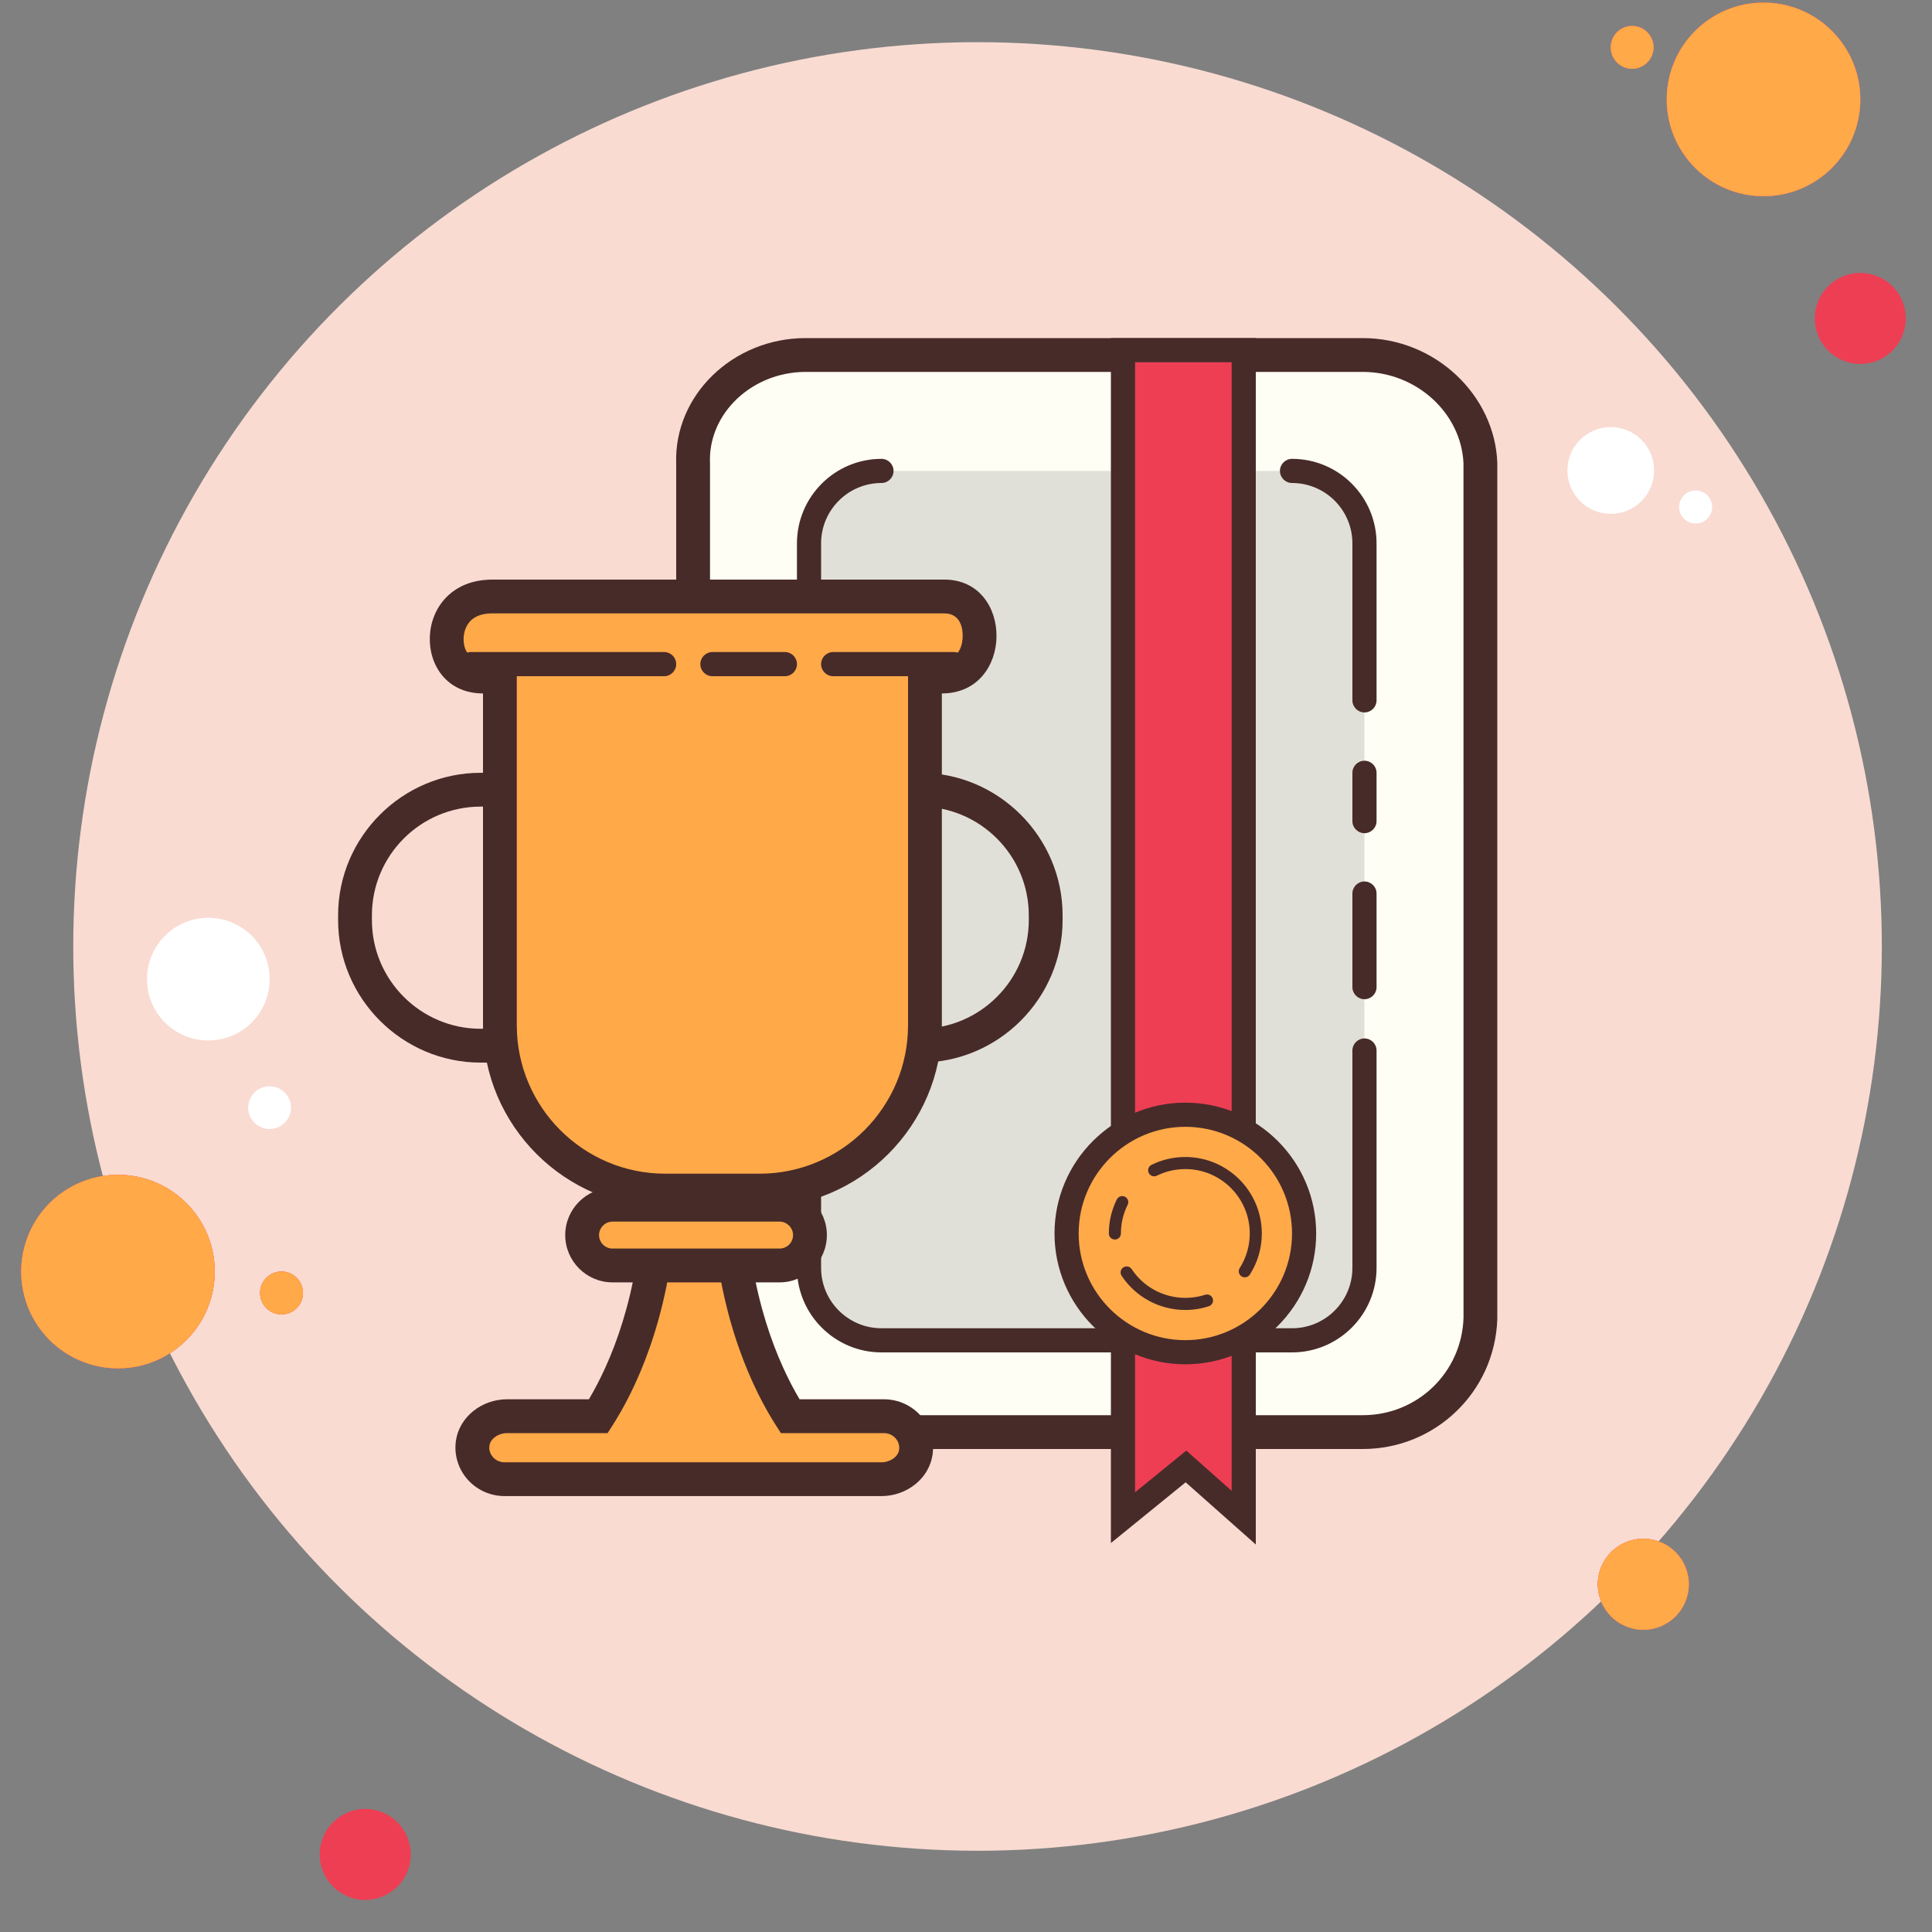 <?xml version="1.0" encoding="UTF-8"?>
<svg width="80px" height="80px" viewBox="0 0 80 80" version="1.1" xmlns="http://www.w3.org/2000/svg" xmlns:xlink="http://www.w3.org/1999/xlink">
    <rect x="0" y="0" width="80" height="80" fill="#808080" stroke="none"/>
    <!-- Generator: Sketch 61.2 (89653) - https://sketch.com -->
    <title>Icons (Decorative)/trophy</title>
    <desc>Created with Sketch.</desc>
    <defs>
        <path d="M67.583,1.075 C67.266,1.075 66.974,1.244 66.816,1.518 C66.657,1.792 66.657,2.13 66.816,2.404 C66.974,2.678 67.266,2.847 67.583,2.847 C68.072,2.847 68.469,2.45 68.469,1.961 C68.469,1.472 68.072,1.075 67.583,1.075 Z M11.658,52.653 C11.169,52.653 10.772,53.05 10.772,53.539 C10.772,54.028 11.169,54.425 11.658,54.425 C12.147,54.425 12.544,54.028 12.544,53.539 C12.544,53.05 12.147,52.653 11.658,52.653 Z M73.024,0.109 C70.811,0.109 69.017,1.903 69.017,4.116 C69.017,6.329 70.811,8.123 73.024,8.123 C75.237,8.123 77.031,6.329 77.031,4.116 C77.031,1.903 75.237,0.109 73.024,0.109 Z" id="path-1"></path>
        <path d="M68.046,63.717 C67.005,63.717 66.162,64.56 66.162,65.601 C66.162,66.642 67.005,67.485 68.046,67.485 C69.087,67.485 69.93,66.642 69.93,65.601 C69.93,64.56 69.087,63.717 68.046,63.717 Z M4.885,48.646 C3.453,48.646 2.131,49.41 1.415,50.65 C0.699,51.889 0.699,53.417 1.415,54.657 C2.131,55.896 3.453,56.66 4.885,56.66 C6.317,56.66 7.639,55.896 8.355,54.657 C9.071,53.417 9.071,51.889 8.355,50.65 C7.639,49.41 6.317,48.646 4.885,48.646 L4.885,48.646 Z" id="path-2"></path>
        <path d="M49.083,46.159 C47.326,46.159 45.703,47.096 44.825,48.617 C43.946,50.139 43.946,52.013 44.825,53.535 C45.703,55.056 47.326,55.993 49.083,55.993 C50.84,55.993 52.463,55.056 53.341,53.535 C54.22,52.013 54.22,50.139 53.341,48.617 C52.463,47.096 50.84,46.159 49.083,46.159 L49.083,46.159 Z" id="path-3"></path>
        <path d="M27.547,49.3 C23.772,49.3 20.7,46.229 20.7,42.453 L20.7,28.014 L20,28.014 C18.961,28.014 18.496,27.236 18.496,26.464 C18.496,26.007 18.662,25.566 18.951,25.253 C19.286,24.891 19.782,24.7 20.388,24.7 L39.107,24.7 C40.257,24.7 40.564,25.721 40.564,26.325 C40.564,26.952 40.235,28.013 39.001,28.013 L38.301,28.013 L38.301,42.452 C38.301,46.227 35.23,49.299 31.454,49.299 L27.547,49.299 L27.547,49.3 Z" id="path-4"></path>
        <path d="M36.6,58.642 L32.718,58.642 C31.819,57.238 30.315,54.213 30.177,49.513 L28.909,49.513 L28.586,49.513 L27.318,49.513 C27.18,54.213 25.676,57.237 24.777,58.642 L21.003,58.642 C20.322,58.642 19.676,59.09 19.576,59.749 C19.454,60.553 20.095,61.251 20.895,61.251 L36.495,61.251 C37.176,61.251 37.822,60.803 37.922,60.144 C38.043,59.34 37.402,58.642 36.6,58.642 Z" id="path-5"></path>
        <path d="M32.281,52.4 L25.363,52.4 C24.671,52.4 24.105,51.834 24.105,51.142 L24.105,51.142 C24.105,50.45 24.671,49.884 25.363,49.884 L32.281,49.884 C32.973,49.884 33.539,50.45 33.539,51.142 L33.539,51.142 C33.539,51.834 32.973,52.4 32.281,52.4 Z" id="path-6"></path>
    </defs>
    <g id="Icons-(Decorative)/trophy" stroke="none" stroke-width="1" fill="none" fill-rule="evenodd">
        <g id="icons8-trophy">
            <path d="M40.478,1.746 C27.1,1.746 14.739,8.883 8.05,20.468 C1.361,32.054 1.361,46.328 8.05,57.914 C14.739,69.499 27.1,76.636 40.478,76.636 C53.856,76.636 66.217,69.499 72.906,57.914 C79.595,46.328 79.595,32.054 72.906,20.468 C66.217,8.883 53.856,1.746 40.478,1.746 L40.478,1.746 Z" id="Path" fill="#F9DBD2" fill-rule="nonzero"></path>
            <path d="M11.163,44.979 C10.674,44.979 10.277,45.376 10.277,45.865 C10.277,46.354 10.674,46.751 11.163,46.751 C11.652,46.751 12.049,46.354 12.049,45.865 C12.049,45.376 11.652,44.979 11.163,44.979 Z M70.213,20.31 C69.969,20.31 69.743,20.44 69.621,20.652 C69.498,20.864 69.498,21.124 69.621,21.336 C69.743,21.548 69.969,21.678 70.213,21.678 C70.457,21.678 70.683,21.548 70.805,21.336 C70.928,21.124 70.928,20.864 70.805,20.652 C70.683,20.44 70.457,20.31 70.213,20.31 Z" id="Shape" fill="#FFFFFF" fill-rule="nonzero"></path>
            <g id="Shape">
                <use fill="#F5684F" xlink:href="#path-1"></use>
                <use fill="#FF7D54" xlink:href="#path-1"></use>
                <use fill="#FF6755" xlink:href="#path-1"></use>
                <use fill="#FFA949" xlink:href="#path-1"></use>
            </g>
            <path d="M77.031,11.302 C75.99,11.302 75.147,12.145 75.147,13.186 C75.147,14.227 75.99,15.07 77.031,15.07 C77.704,15.07 78.326,14.711 78.663,14.128 C78.999,13.545 78.999,12.827 78.663,12.244 C78.326,11.661 77.704,11.302 77.031,11.302 L77.031,11.302 Z" id="Path" fill="#EE3E54" fill-rule="nonzero"></path>
            <g id="Shape">
                <use fill="#F5684F" xlink:href="#path-2"></use>
                <use fill="#FF7D54" xlink:href="#path-2"></use>
                <use fill="#FF6755" xlink:href="#path-2"></use>
                <use fill="#FFA949" xlink:href="#path-2"></use>
            </g>
            <path d="M15.123,74.904 C14.082,74.904 13.239,75.747 13.239,76.788 C13.239,77.829 14.082,78.672 15.123,78.672 C15.796,78.672 16.418,78.313 16.755,77.73 C17.091,77.147 17.091,76.429 16.755,75.846 C16.418,75.263 15.796,74.904 15.123,74.904 L15.123,74.904 Z" id="Path" fill="#EE3E54" fill-rule="nonzero"></path>
            <path d="M66.698,17.685 C65.706,17.685 64.902,18.489 64.902,19.481 C64.902,20.473 65.706,21.277 66.698,21.277 C67.69,21.277 68.494,20.473 68.494,19.481 C68.494,18.489 67.69,17.685 66.698,17.685 Z M8.626,38.003 C7.718,38.003 6.879,38.487 6.425,39.273 C5.972,40.06 5.972,41.028 6.425,41.815 C6.879,42.601 7.718,43.085 8.626,43.085 C9.534,43.085 10.373,42.601 10.827,41.815 C11.28,41.028 11.28,40.06 10.827,39.273 C10.373,38.487 9.534,38.003 8.626,38.003 Z" id="Shape" fill="#FFFFFF" fill-rule="nonzero"></path>
            <path d="M33.356,59.3 C32.05,59.3 30.796,58.776 29.915,57.862 C29.088,57.003 28.656,55.883 28.699,54.708 L28.7,19.219 C28.656,18.073 29.079,16.994 29.888,16.154 C30.777,15.23 32.04,14.701 33.356,14.701 L56.43,14.701 C59.024,14.701 61.208,16.714 61.3,19.189 L61.3,54.623 C61.211,57.235 59.071,59.3 56.431,59.3 L33.356,59.3 L33.356,59.3 Z" id="Path" fill="#FFFEF4" fill-rule="nonzero"></path>
            <path d="M56.431,15.4 C58.644,15.4 60.509,17.098 60.6,19.19 L60.601,54.575 C60.524,56.832 58.693,58.6 56.431,58.6 L33.356,58.6 C32.24,58.6 31.169,58.154 30.419,57.375 C29.725,56.654 29.362,55.716 29.399,54.733 L29.4,54.707 L29.4,54.681 L29.4,19.219 L29.4,19.192 L29.399,19.165 C29.363,18.239 29.716,17.342 30.393,16.639 C31.15,15.852 32.231,15.4 33.357,15.4 L56.431,15.4 M56.431,14 L33.356,14 C30.349,14 27.89,16.371 28,19.219 L28,54.681 C27.89,57.629 30.349,60 33.356,60 L56.431,60 C59.438,60 61.898,57.629 62,54.623 L62,19.162 C61.897,16.371 59.438,14 56.431,14 L56.431,14 Z" id="Shape" fill="#472B29" fill-rule="nonzero"></path>
            <path d="M53.5,55.5 L36.5,55.5 C34.843,55.5 33.5,54.157 33.5,52.5 L33.5,22.5 C33.5,20.843 34.843,19.5 36.5,19.5 L53.5,19.5 C55.157,19.5 56.5,20.843 56.5,22.5 L56.5,52.5 C56.5,54.157 55.157,55.5 53.5,55.5 Z" id="Path" fill="#E1E0D8" fill-rule="nonzero"></path>
            <path d="M56.5,29.5 C56.224,29.5 56,29.276 56,29 L56,22.5 C56,21.121 54.879,20 53.5,20 C53.224,20 53,19.776 53,19.5 C53,19.224 53.224,19 53.5,19 C55.43,19 57,20.57 57,22.5 L57,29 C57,29.276 56.776,29.5 56.5,29.5 Z M53.5,56 L36.5,56 C34.57,56 33,54.43 33,52.5 L33,22.5 C33,20.57 34.57,19 36.5,19 C36.776,19 37,19.224 37,19.5 C37,19.776 36.776,20 36.5,20 C35.121,20 34,21.121 34,22.5 L34,52.5 C34,53.879 35.121,55 36.5,55 L53.5,55 C54.879,55 56,53.879 56,52.5 L56,43.5 C56,43.224 56.224,43 56.5,43 C56.776,43 57,43.224 57,43.5 L57,52.5 C57,54.43 55.43,56 53.5,56 Z" id="Shape" fill="#472B29" fill-rule="nonzero"></path>
            <polygon id="Path" fill="#EE3E54" fill-rule="nonzero" points="51.5 48.155 51.5 14.5 46.5 14.5 46.5 48.319 46.5 62.844 49.109 60.722 51.5 62.844"></polygon>
            <path d="M52,63.955 L49.095,61.379 L46,63.895 L46,14 L52,14 L52,63.955 Z M47,15 L47,61.793 L49.122,60.066 L51,61.732 L51,15 L47,15 Z" id="Shape" fill="#472B29" fill-rule="nonzero"></path>
            <g id="Path">
                <use fill="#F5684F" xlink:href="#path-3"></use>
                <use fill="#FF7D54" xlink:href="#path-3"></use>
                <use fill="#FF6755" xlink:href="#path-3"></use>
                <use fill="#FFA949" xlink:href="#path-3"></use>
            </g>
            <path d="M49.083,56.493 C46.096,56.493 43.665,54.063 43.665,51.076 C43.665,48.089 46.096,45.659 49.083,45.659 C52.07,45.659 54.5,48.089 54.5,51.076 C54.5,54.063 52.07,56.493 49.083,56.493 Z M49.083,46.659 C46.646,46.659 44.665,48.64 44.665,51.076 C44.665,53.512 46.646,55.493 49.083,55.493 C51.519,55.493 53.5,53.512 53.5,51.076 C53.5,48.64 51.519,46.659 49.083,46.659 Z" id="Shape" fill="#472B29" fill-rule="nonzero"></path>
            <path d="M49.083,54.243 C48.02,54.243 47.033,53.715 46.444,52.829 C46.368,52.714 46.398,52.558 46.513,52.482 C46.629,52.405 46.784,52.436 46.86,52.551 C47.356,53.297 48.187,53.742 49.083,53.742 C49.364,53.742 49.641,53.699 49.902,53.614 C50.035,53.57 50.174,53.643 50.216,53.774 C50.259,53.905 50.188,54.046 50.056,54.088 C49.745,54.191 49.417,54.243 49.083,54.243 Z M51.545,52.892 C51.499,52.892 51.452,52.879 51.41,52.853 C51.294,52.779 51.26,52.624 51.334,52.507 C51.606,52.08 51.75,51.585 51.75,51.076 C51.75,49.605 50.554,48.409 49.083,48.409 C48.668,48.409 48.27,48.501 47.902,48.683 C47.781,48.746 47.63,48.695 47.567,48.569 C47.506,48.446 47.557,48.296 47.681,48.234 C48.119,48.018 48.59,47.909 49.082,47.909 C50.828,47.909 52.249,49.33 52.249,51.076 C52.249,51.68 52.078,52.268 51.755,52.776 C51.708,52.851 51.627,52.892 51.545,52.892 Z M46.165,51.326 C46.027,51.326 45.915,51.214 45.915,51.076 C45.915,50.582 46.026,50.107 46.246,49.665 C46.307,49.543 46.456,49.492 46.581,49.553 C46.704,49.615 46.755,49.764 46.693,49.888 C46.508,50.26 46.415,50.66 46.415,51.076 C46.415,51.214 46.303,51.326 46.165,51.326 Z M38.098,33.4 C40.581,33.4 42.6,35.42 42.6,37.902 L42.6,38.097 C42.6,40.58 40.58,42.599 38.098,42.599 L19.902,42.599 C17.419,42.599 15.4,40.579 15.4,38.097 L15.4,37.902 C15.4,35.419 17.42,33.4 19.902,33.4 L38.098,33.4 M38.098,32 L19.902,32 C16.656,32 14,34.656 14,37.902 L14,38.097 C14,41.344 16.656,44 19.902,44 L38.097,44 C41.344,44 44,41.344 44,38.098 L44,37.903 C44,34.656 41.344,32 38.098,32 L38.098,32 Z" id="Shape" fill="#472B29" fill-rule="nonzero"></path>
            <g id="Path">
                <use fill="#F5684F" xlink:href="#path-4"></use>
                <use fill="#FF7D54" xlink:href="#path-4"></use>
                <use fill="#FF6755" xlink:href="#path-4"></use>
                <use fill="#FFA949" xlink:href="#path-4"></use>
            </g>
            <path d="M39.106,25.4 C39.79,25.4 39.863,26.047 39.863,26.325 C39.863,26.622 39.779,27.314 39,27.314 L37.6,27.314 L37.6,28.714 L37.6,42.453 C37.6,45.842 34.843,48.6 31.453,48.6 L27.546,48.6 C24.157,48.6 21.399,45.843 21.399,42.453 L21.399,28.714 L21.399,27.314 L20,27.314 C19.301,27.314 19.196,26.782 19.196,26.464 C19.196,26.181 19.294,25.912 19.465,25.727 C19.666,25.509 19.977,25.399 20.388,25.399 L39.106,25.399 M39.106,24 L20.388,24 C17,24 17,28.714 20,28.714 L20,42.453 C20,46.604 23.396,50 27.547,50 L31.454,50 C35.604,50 39,46.604 39,42.453 L39,28.714 C42,28.714 42,24 39.106,24 L39.106,24 Z" id="Shape" fill="#472B29" fill-rule="nonzero"></path>
            <g id="Path">
                <use fill="#F5684F" xlink:href="#path-5"></use>
                <use fill="#FF7D54" xlink:href="#path-5"></use>
                <use fill="#FF6755" xlink:href="#path-5"></use>
                <use fill="#FFA949" xlink:href="#path-5"></use>
            </g>
            <path d="M36.494,61.95 L20.894,61.95 C20.295,61.95 19.73,61.69 19.341,61.239 C18.962,60.798 18.794,60.217 18.881,59.642 C19.029,58.672 19.941,57.941 21.001,57.941 L24.385,57.941 C25.244,56.494 26.493,53.69 26.617,49.492 L26.637,48.812 L30.857,48.812 L30.877,49.492 C31,53.692 32.25,56.494 33.109,57.941 L36.6,57.941 C37.199,57.941 37.764,58.201 38.153,58.653 C38.532,59.093 38.7,59.675 38.613,60.249 C38.466,61.219 37.556,61.95 36.494,61.95 Z M21.002,59.342 C20.64,59.342 20.31,59.571 20.267,59.854 C20.232,60.085 20.337,60.25 20.404,60.327 C20.526,60.47 20.705,60.551 20.895,60.551 L36.495,60.551 C36.857,60.551 37.187,60.322 37.229,60.04 C37.264,59.808 37.159,59.644 37.092,59.566 C36.97,59.423 36.79,59.342 36.601,59.342 L32.336,59.342 L32.129,59.02 C31.244,57.638 29.769,54.704 29.508,50.213 L27.987,50.213 C27.725,54.701 26.251,57.637 25.366,59.019 L25.159,59.342 L21.002,59.342 L21.002,59.342 Z" id="Shape" fill="#472B29" fill-rule="nonzero"></path>
            <g id="Path">
                <use fill="#F5684F" xlink:href="#path-6"></use>
                <use fill="#FF7D54" xlink:href="#path-6"></use>
                <use fill="#FF6755" xlink:href="#path-6"></use>
                <use fill="#FFA949" xlink:href="#path-6"></use>
            </g>
            <path d="M32.281,53.1 L25.363,53.1 C24.284,53.1 23.405,52.221 23.405,51.142 C23.405,50.063 24.284,49.184 25.363,49.184 L32.281,49.184 C33.36,49.184 34.239,50.063 34.239,51.142 C34.239,52.221 33.36,53.1 32.281,53.1 Z M25.363,50.584 C25.06,50.584 24.805,50.839 24.805,51.142 C24.805,51.45 25.055,51.7 25.363,51.7 L32.281,51.7 C32.589,51.7 32.839,51.45 32.839,51.142 C32.839,50.839 32.584,50.584 32.281,50.584 L25.363,50.584 Z" id="Shape" fill="#472B29" fill-rule="nonzero"></path>
            <path d="M56.5,41.375 C56.224,41.375 56,41.151 56,40.875 L56,37 C56,36.724 56.224,36.5 56.5,36.5 C56.776,36.5 57,36.724 57,37 L57,40.875 C57,41.151 56.776,41.375 56.5,41.375 Z" id="Path" fill="#472B29" fill-rule="nonzero"></path>
            <path d="M56.5,34.5 C56.224,34.5 56,34.276 56,34 L56,32 C56,31.724 56.224,31.5 56.5,31.5 C56.776,31.5 57,31.724 57,32 L57,34 C57,34.276 56.776,34.5 56.5,34.5 Z" id="Path" fill="#472B29" fill-rule="nonzero"></path>
            <path d="M27.5,28 L19.5,28 C19.224,28 19,27.776 19,27.5 C19,27.224 19.224,27 19.5,27 L27.5,27 C27.776,27 28,27.224 28,27.5 C28,27.776 27.776,28 27.5,28 Z" id="Path" fill="#472B29" fill-rule="nonzero"></path>
            <path d="M32.5,28 L29.5,28 C29.224,28 29,27.776 29,27.5 C29,27.224 29.224,27 29.5,27 L32.5,27 C32.776,27 33,27.224 33,27.5 C33,27.776 32.776,28 32.5,28 Z" id="Path" fill="#472B29" fill-rule="nonzero"></path>
            <path d="M39.5,28 L34.5,28 C34.224,28 34,27.776 34,27.5 C34,27.224 34.224,27 34.5,27 L39.5,27 C39.776,27 40,27.224 40,27.5 C40,27.776 39.776,28 39.5,28 Z" id="Path" fill="#472B29" fill-rule="nonzero"></path>
        </g>
    </g>
</svg>